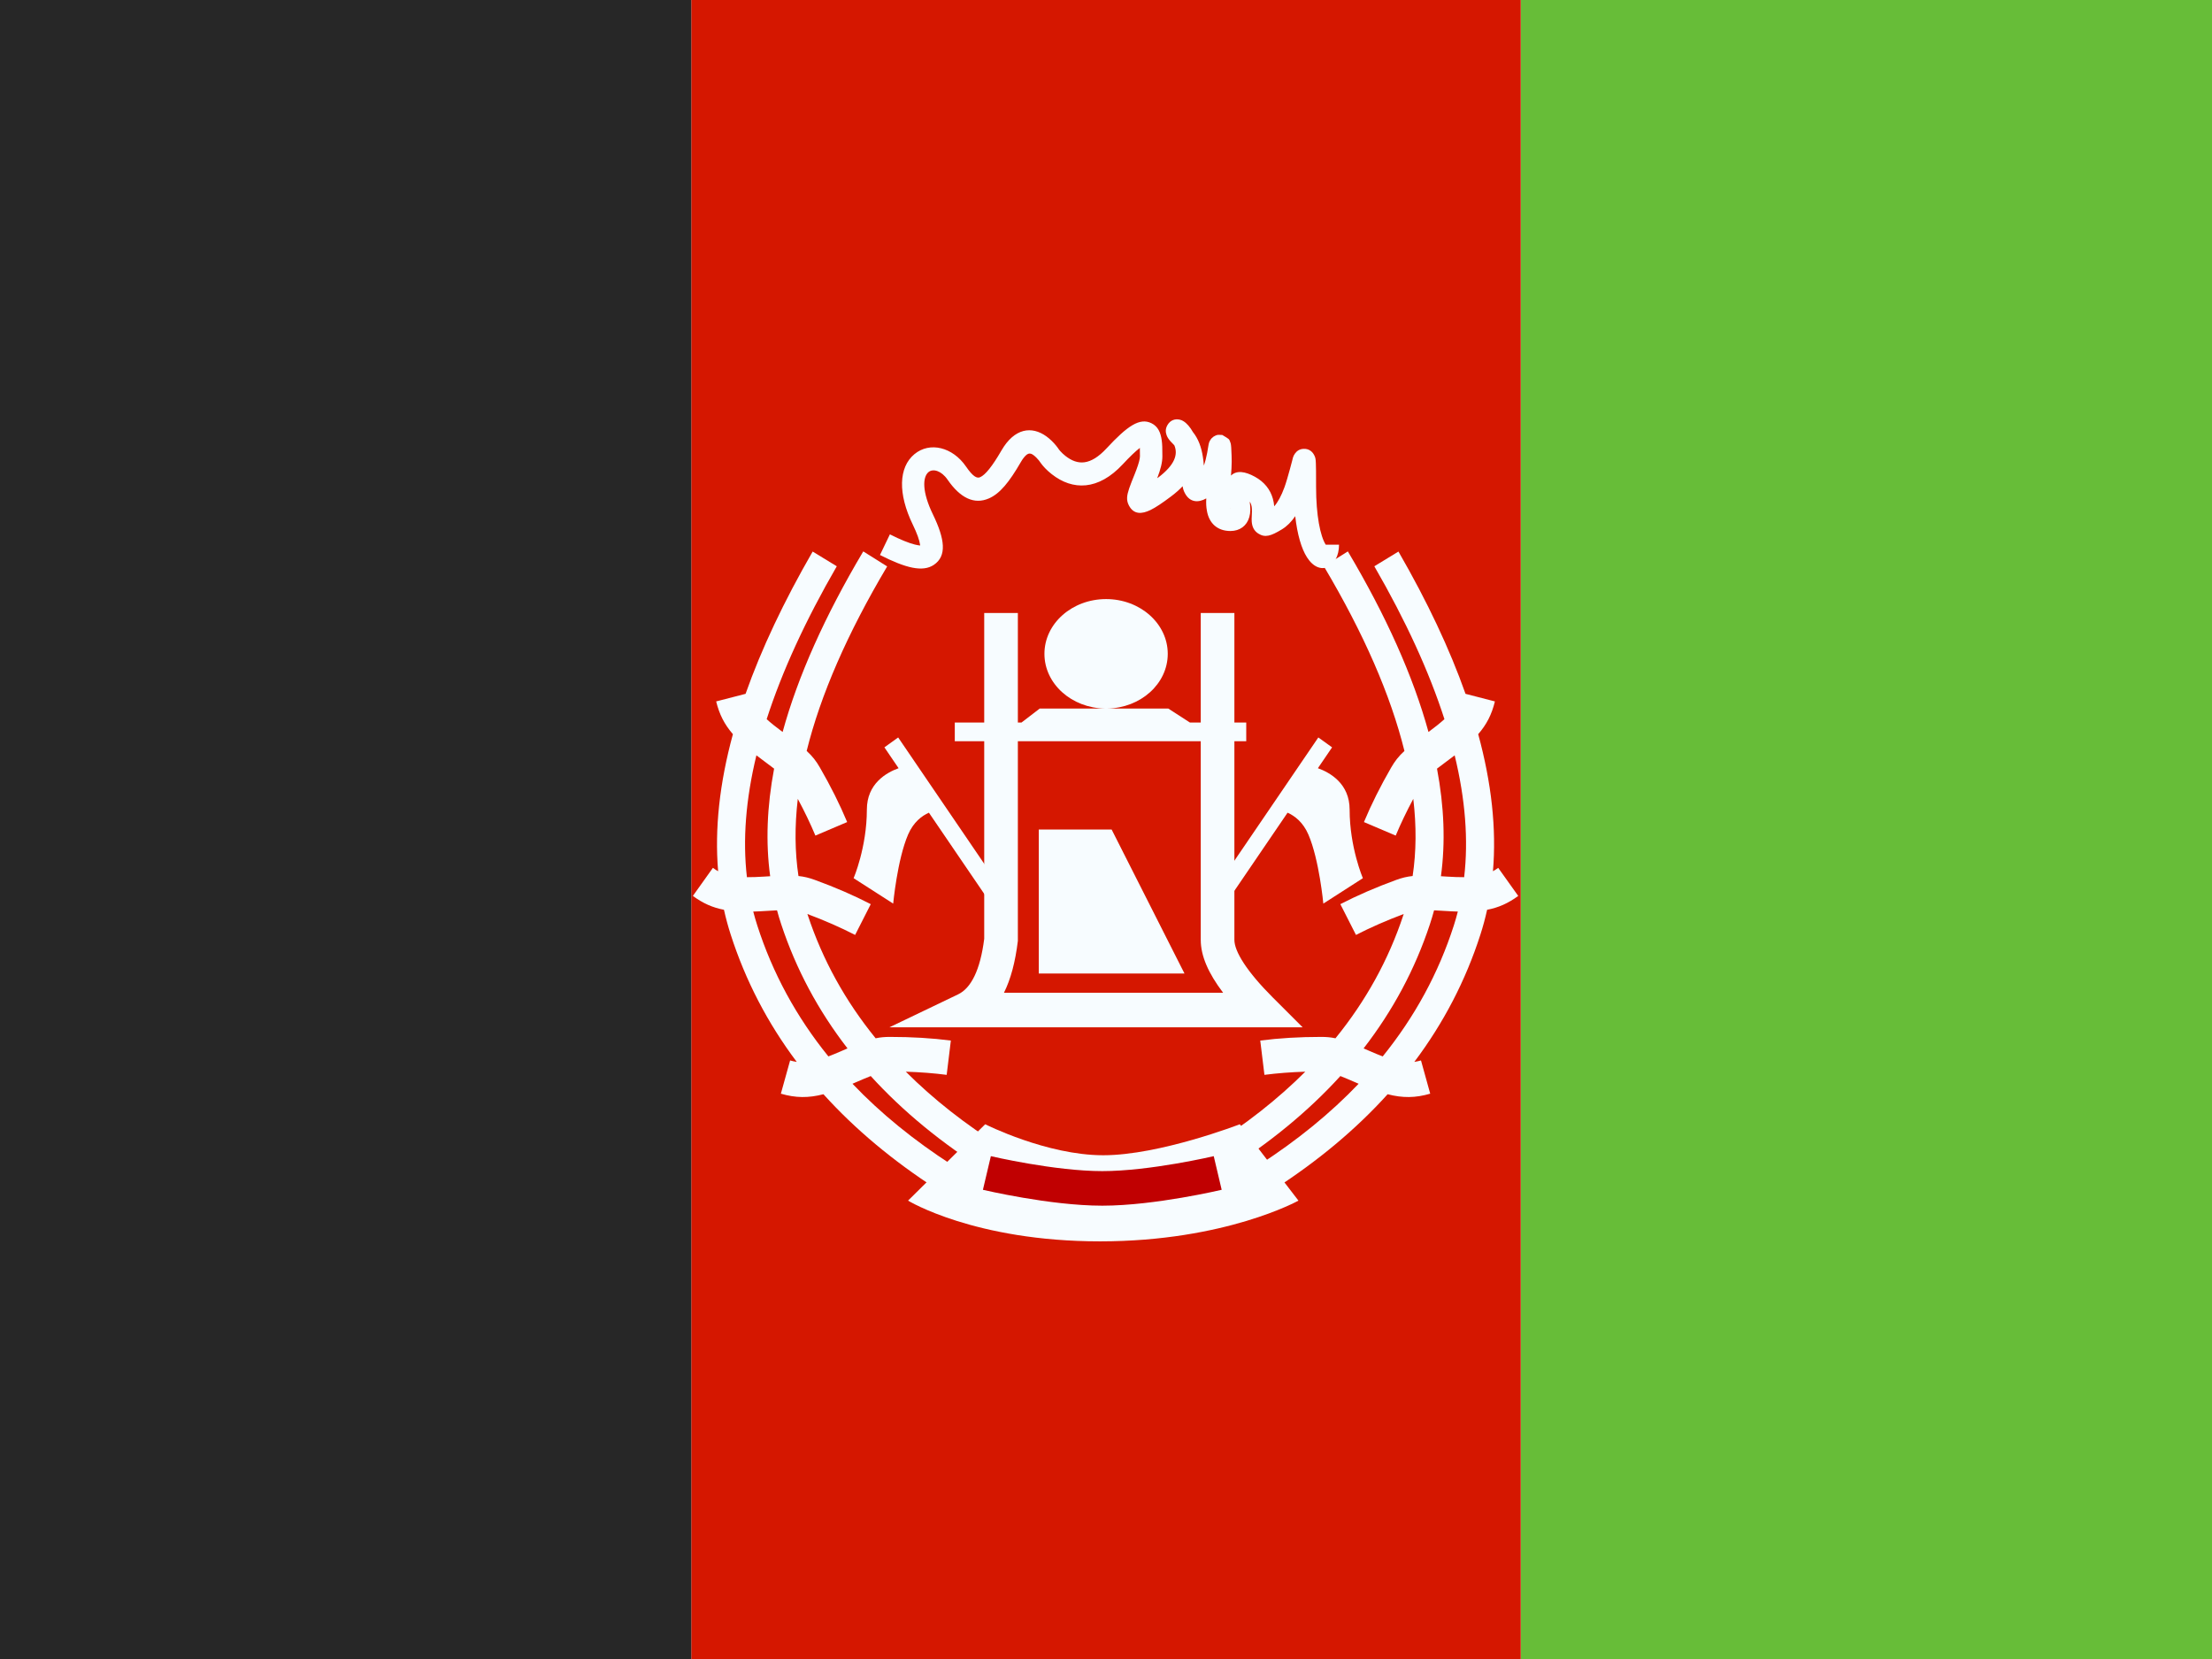 <svg width="72" height="54" viewBox="0 0 72 54" fill="none" xmlns="http://www.w3.org/2000/svg">
<rect x="0" y="0" width="72" height="54" fill="#808080" stroke="none"/>
<g clip-path="url(#clip0_388_10332)">
<rect width="72" height="54" fill="white"/>
<path fill-rule="evenodd" clip-rule="evenodd" d="M49.5 0H72V54H49.5V0Z" fill="#67BD38"/>
<path fill-rule="evenodd" clip-rule="evenodd" d="M22.5 0H49.5V54H22.5V0Z" fill="#D51700"/>
<path fill-rule="evenodd" clip-rule="evenodd" d="M0 0H22.5V54H0V0Z" fill="#272727"/>
<path fill-rule="evenodd" clip-rule="evenodd" d="M28.099 17.948L28.877 18.437C27.579 20.622 26.708 22.623 26.257 24.443C26.447 24.618 26.566 24.771 26.687 24.982C27.039 25.591 27.335 26.183 27.575 26.758L26.541 27.198C26.379 26.811 26.188 26.412 25.968 26.003C25.864 26.889 25.871 27.726 25.99 28.514C26.179 28.534 26.338 28.573 26.521 28.64C27.183 28.881 27.79 29.144 28.343 29.43L27.834 30.432C27.362 30.189 26.845 29.962 26.281 29.751L26.292 29.785C26.773 31.238 27.509 32.575 28.502 33.796C28.656 33.763 28.8 33.751 28.968 33.751C29.672 33.751 30.332 33.79 30.95 33.87L30.814 34.986C30.395 34.932 29.951 34.898 29.484 34.883C30.376 35.776 31.424 36.6 32.628 37.354L32.153 38.155C30.66 37.219 29.389 36.176 28.342 35.025C28.205 35.079 28.038 35.15 27.826 35.242L27.748 35.276C28.661 36.234 29.741 37.115 30.989 37.92L30.504 38.714C29.062 37.784 27.828 36.752 26.803 35.617C26.313 35.743 25.9 35.74 25.417 35.599L25.718 34.517C25.791 34.538 25.862 34.554 25.934 34.564C24.982 33.297 24.265 31.916 23.784 30.42C23.699 30.156 23.626 29.887 23.565 29.613C23.193 29.542 22.879 29.402 22.553 29.162L23.205 28.248C23.261 28.29 23.317 28.326 23.375 28.358C23.259 26.98 23.42 25.493 23.856 23.897C23.582 23.582 23.415 23.256 23.311 22.831L24.268 22.584C24.783 21.125 25.512 19.582 26.452 17.953L27.237 18.432C26.211 20.208 25.451 21.867 24.955 23.409C25.094 23.535 25.265 23.671 25.474 23.826C25.972 22.012 26.849 20.052 28.099 17.948ZM25.197 25.019C25.095 24.94 24.973 24.848 24.824 24.739C24.754 24.687 24.686 24.636 24.621 24.586C24.274 26.017 24.172 27.338 24.312 28.552C24.48 28.553 24.67 28.546 24.89 28.532C24.952 28.528 25.012 28.524 25.069 28.521C24.92 27.427 24.963 26.259 25.197 25.019ZM24.938 29.651C25.072 29.643 25.189 29.636 25.292 29.631C25.333 29.785 25.379 29.936 25.429 30.087C25.911 31.545 26.631 32.891 27.586 34.125C27.526 34.151 27.464 34.178 27.398 34.207C27.238 34.277 27.095 34.336 26.964 34.386C25.918 33.094 25.148 31.674 24.65 30.126C24.602 29.976 24.558 29.825 24.518 29.671C24.65 29.668 24.79 29.661 24.938 29.651Z" fill="#F7FCFF"/>
<path fill-rule="evenodd" clip-rule="evenodd" d="M43.872 17.948L43.093 18.437C44.391 20.622 45.263 22.623 45.714 24.443C45.524 24.618 45.405 24.771 45.283 24.982C44.931 25.591 44.636 26.183 44.396 26.758L45.43 27.198C45.592 26.811 45.783 26.412 46.002 26.003C46.107 26.889 46.1 27.726 45.981 28.514C45.792 28.534 45.633 28.573 45.449 28.64C44.788 28.881 44.181 29.144 43.628 29.43L44.137 30.432C44.608 30.189 45.126 29.962 45.69 29.751L45.679 29.785C45.198 31.238 44.462 32.575 43.469 33.796C43.315 33.763 43.171 33.751 43.003 33.751C42.299 33.751 41.638 33.79 41.021 33.87L41.157 34.986C41.576 34.932 42.019 34.898 42.487 34.883C41.594 35.776 40.547 36.6 39.343 37.354L39.818 38.155C41.311 37.219 42.582 36.176 43.629 35.025C43.765 35.079 43.932 35.15 44.145 35.242L44.223 35.276C43.309 36.234 42.229 37.115 40.982 37.92L41.466 38.714C42.908 37.784 44.142 36.752 45.167 35.617C45.657 35.743 46.07 35.74 46.553 35.599L46.253 34.517C46.18 34.538 46.108 34.554 46.036 34.564C46.989 33.297 47.706 31.916 48.187 30.42C48.272 30.156 48.345 29.887 48.405 29.613C48.778 29.542 49.092 29.402 49.418 29.162L48.766 28.248C48.71 28.29 48.653 28.326 48.595 28.358C48.712 26.98 48.551 25.493 48.115 23.897C48.389 23.582 48.556 23.256 48.659 22.831L47.702 22.584C47.187 21.125 46.459 19.582 45.519 17.953L44.734 18.432C45.76 20.208 46.52 21.867 47.016 23.409C46.876 23.535 46.706 23.671 46.497 23.826C45.998 22.012 45.122 20.052 43.872 17.948ZM46.774 25.019C46.875 24.94 46.998 24.848 47.146 24.739C47.217 24.687 47.285 24.636 47.349 24.586C47.697 26.017 47.799 27.338 47.658 28.552C47.491 28.553 47.301 28.546 47.081 28.532C47.019 28.528 46.959 28.524 46.902 28.521C47.051 27.427 47.008 26.259 46.774 25.019ZM47.033 29.651C46.899 29.643 46.782 29.636 46.679 29.631C46.637 29.785 46.592 29.936 46.542 30.087C46.06 31.545 45.34 32.891 44.385 34.125C44.444 34.151 44.507 34.178 44.573 34.207C44.732 34.277 44.876 34.336 45.007 34.386C46.052 33.094 46.823 31.674 47.321 30.126C47.369 29.976 47.413 29.825 47.452 29.671C47.321 29.668 47.181 29.661 47.033 29.651Z" fill="#F7FCFF"/>
<path fill-rule="evenodd" clip-rule="evenodd" d="M32.068 36.594L29.557 39.08C29.557 39.08 31.723 40.406 35.805 40.406C39.887 40.406 42.264 39.08 42.264 39.08L40.355 36.594C40.355 36.594 37.753 37.603 35.91 37.603C34.068 37.603 32.068 36.594 32.068 36.594Z" fill="#F7FCFF"/>
<path d="M32.123 38.18C32.123 38.18 34.249 38.682 35.88 38.682C37.51 38.682 39.636 38.18 39.636 38.18" stroke="#C00001" stroke-width="1.125"/>
<path fill-rule="evenodd" clip-rule="evenodd" d="M38.01 21.282C38.01 22.257 37.127 23.049 36.032 23.063H38.027L38.733 23.519H39.084V19.953H40.179V23.519H40.565V24.127H40.179V30.592C40.179 30.972 40.585 31.624 41.434 32.473L42.4 33.438H28.951L31.186 32.366C31.606 32.164 31.906 31.584 32.036 30.557V24.127H31.078V23.519H32.036V19.953H33.131V23.519H33.248L33.843 23.063H35.974C34.879 23.049 33.996 22.257 33.996 21.282C33.996 20.298 34.895 19.5 36.003 19.5C37.111 19.5 38.01 20.298 38.01 21.282ZM33.131 24.127H39.084V30.592C39.084 31.114 39.331 31.68 39.812 32.313H32.679C32.9 31.87 33.047 31.317 33.131 30.627V24.127ZM36.183 27H33.812V31.688H38.555L36.183 27Z" fill="#F7FCFF"/>
<path fill-rule="evenodd" clip-rule="evenodd" d="M36.546 15.112C35.748 15.97 34.914 15.97 34.234 15.434C34.068 15.304 33.95 15.173 33.88 15.076L33.866 15.056C33.844 15.021 33.795 14.956 33.73 14.892C33.557 14.724 33.471 14.713 33.324 14.897C33.292 14.937 33.259 14.986 33.226 15.044C32.849 15.695 32.548 16.065 32.191 16.222C31.707 16.435 31.251 16.205 30.844 15.614C30.639 15.316 30.367 15.247 30.223 15.366C30.025 15.531 30.012 16.014 30.365 16.741C30.755 17.546 30.829 18.098 30.393 18.388C30.032 18.628 29.483 18.492 28.643 18.065L28.966 17.393C29.304 17.564 29.577 17.675 29.778 17.725C29.857 17.744 29.915 17.753 29.951 17.756C29.95 17.748 29.949 17.74 29.948 17.731C29.928 17.584 29.85 17.362 29.711 17.076C29.223 16.069 29.247 15.213 29.764 14.783C30.267 14.366 31.009 14.556 31.44 15.181C31.67 15.515 31.797 15.579 31.904 15.532C32.071 15.459 32.299 15.179 32.598 14.661C32.65 14.572 32.704 14.492 32.76 14.421C33.222 13.842 33.786 13.915 34.231 14.348C34.339 14.452 34.419 14.556 34.471 14.635C34.478 14.645 34.493 14.663 34.514 14.686C34.561 14.738 34.616 14.79 34.678 14.839C35.08 15.156 35.496 15.156 36.018 14.594C36.7 13.859 37.099 13.588 37.48 13.776C37.689 13.879 37.777 14.071 37.813 14.327C37.832 14.463 37.835 14.576 37.835 14.853C37.835 15.055 37.778 15.273 37.668 15.564C37.676 15.561 37.686 15.554 37.696 15.546C38.245 15.13 38.349 14.79 38.224 14.494C38.126 14.399 38.06 14.324 38.019 14.259C38.001 14.23 37.985 14.2 37.973 14.166C37.938 14.066 37.929 13.962 37.999 13.838C38.098 13.665 38.261 13.627 38.402 13.66C38.45 13.671 38.487 13.688 38.523 13.711C38.629 13.776 38.742 13.907 38.829 14.063C39.005 14.282 39.105 14.553 39.154 14.876C39.169 14.972 39.178 15.052 39.185 15.155C39.228 15.034 39.265 14.892 39.294 14.736C39.306 14.677 39.313 14.635 39.325 14.552C39.331 14.515 39.334 14.5 39.337 14.483L39.337 14.483L39.337 14.483C39.34 14.465 39.34 14.465 39.345 14.442C39.357 14.395 39.367 14.364 39.4 14.315C39.429 14.272 39.429 14.272 39.501 14.212C39.551 14.184 39.579 14.169 39.609 14.161C39.648 14.151 39.69 14.153 39.785 14.158C40.009 14.291 40.009 14.291 40.038 14.374C40.057 14.417 40.063 14.446 40.068 14.484C40.072 14.508 40.074 14.533 40.076 14.569C40.077 14.595 40.079 14.628 40.081 14.678L40.088 14.836C40.09 14.899 40.092 14.963 40.091 15.029C40.09 15.174 40.083 15.309 40.068 15.48C40.252 15.3 40.531 15.345 40.845 15.517C41.155 15.687 41.347 15.933 41.431 16.232C41.455 16.318 41.469 16.396 41.475 16.48C41.593 16.35 41.707 16.138 41.809 15.86C41.91 15.587 42.096 14.861 42.084 14.898C42.101 14.847 42.117 14.809 42.151 14.763C42.212 14.679 42.297 14.615 42.434 14.61C42.6 14.603 42.71 14.692 42.771 14.804C42.819 14.891 42.825 14.939 42.831 15.079C42.837 15.2 42.838 15.378 42.838 15.848C42.838 16.776 42.975 17.45 43.152 17.729L43.585 17.729C43.585 18.465 42.958 18.794 42.541 18.139C42.36 17.855 42.227 17.396 42.159 16.802C42.034 16.986 41.89 17.131 41.723 17.232C41.37 17.445 41.181 17.511 40.955 17.366C40.811 17.273 40.757 17.139 40.744 16.983C40.739 16.92 40.74 16.887 40.746 16.759C40.755 16.6 40.751 16.518 40.729 16.438C40.718 16.398 40.702 16.361 40.678 16.327C40.706 16.534 40.707 16.682 40.664 16.832C40.585 17.113 40.357 17.284 40.051 17.284C39.626 17.284 39.356 17.034 39.285 16.628C39.262 16.499 39.255 16.393 39.264 16.223C39.003 16.371 38.733 16.355 38.573 16.062C38.532 15.987 38.508 15.921 38.494 15.827C38.39 15.937 38.268 16.045 38.129 16.15C37.833 16.374 37.614 16.519 37.451 16.599C37.165 16.738 36.905 16.752 36.748 16.457C36.655 16.283 36.676 16.132 36.755 15.895C36.776 15.832 36.801 15.764 36.836 15.677C36.849 15.643 36.887 15.547 36.91 15.492L36.926 15.453C36.95 15.391 36.97 15.341 36.988 15.293C37.066 15.084 37.105 14.936 37.105 14.853C37.105 14.729 37.105 14.644 37.102 14.579C36.962 14.687 36.777 14.863 36.546 15.112ZM37.078 14.375L37.08 14.382C37.078 14.377 37.077 14.374 37.076 14.371L37.078 14.375ZM40.628 15.924C40.628 15.928 40.627 15.932 40.627 15.937L40.628 15.929L40.628 15.924ZM42.771 15.153L42.775 15.143L42.773 15.148L42.771 15.153ZM42.099 15.07L42.1 15.082L42.099 15.076L42.099 15.07ZM40.046 16.534L40.059 16.534C40.057 16.534 40.055 16.534 40.053 16.535L40.046 16.534ZM38.631 13.852L38.636 13.858L38.635 13.856L38.631 13.852Z" fill="#F7FCFF"/>
<path fill-rule="evenodd" clip-rule="evenodd" d="M29.235 24.004L28.787 24.326L29.249 25.005C28.853 25.147 28.216 25.507 28.216 26.353C28.216 27.58 27.785 28.585 27.785 28.585L29.073 29.412C29.073 29.412 29.207 27.981 29.557 27.167C29.733 26.758 30.007 26.555 30.236 26.453L32.238 29.391L32.686 29.069L29.235 24.004Z" fill="#F7FCFF"/>
<path fill-rule="evenodd" clip-rule="evenodd" d="M42.911 24.004L43.359 24.326L42.897 25.005C43.293 25.147 43.93 25.507 43.93 26.353C43.93 27.58 44.361 28.585 44.361 28.585L43.074 29.412C43.074 29.412 42.94 27.981 42.589 27.167C42.413 26.758 42.139 26.555 41.91 26.453L39.909 29.391L39.461 29.069L42.911 24.004Z" fill="#F7FCFF"/>
</g>
<defs>
<clipPath id="clip0_388_10332">
<rect width="72" height="54" fill="white"/>
</clipPath>
</defs>
</svg>
